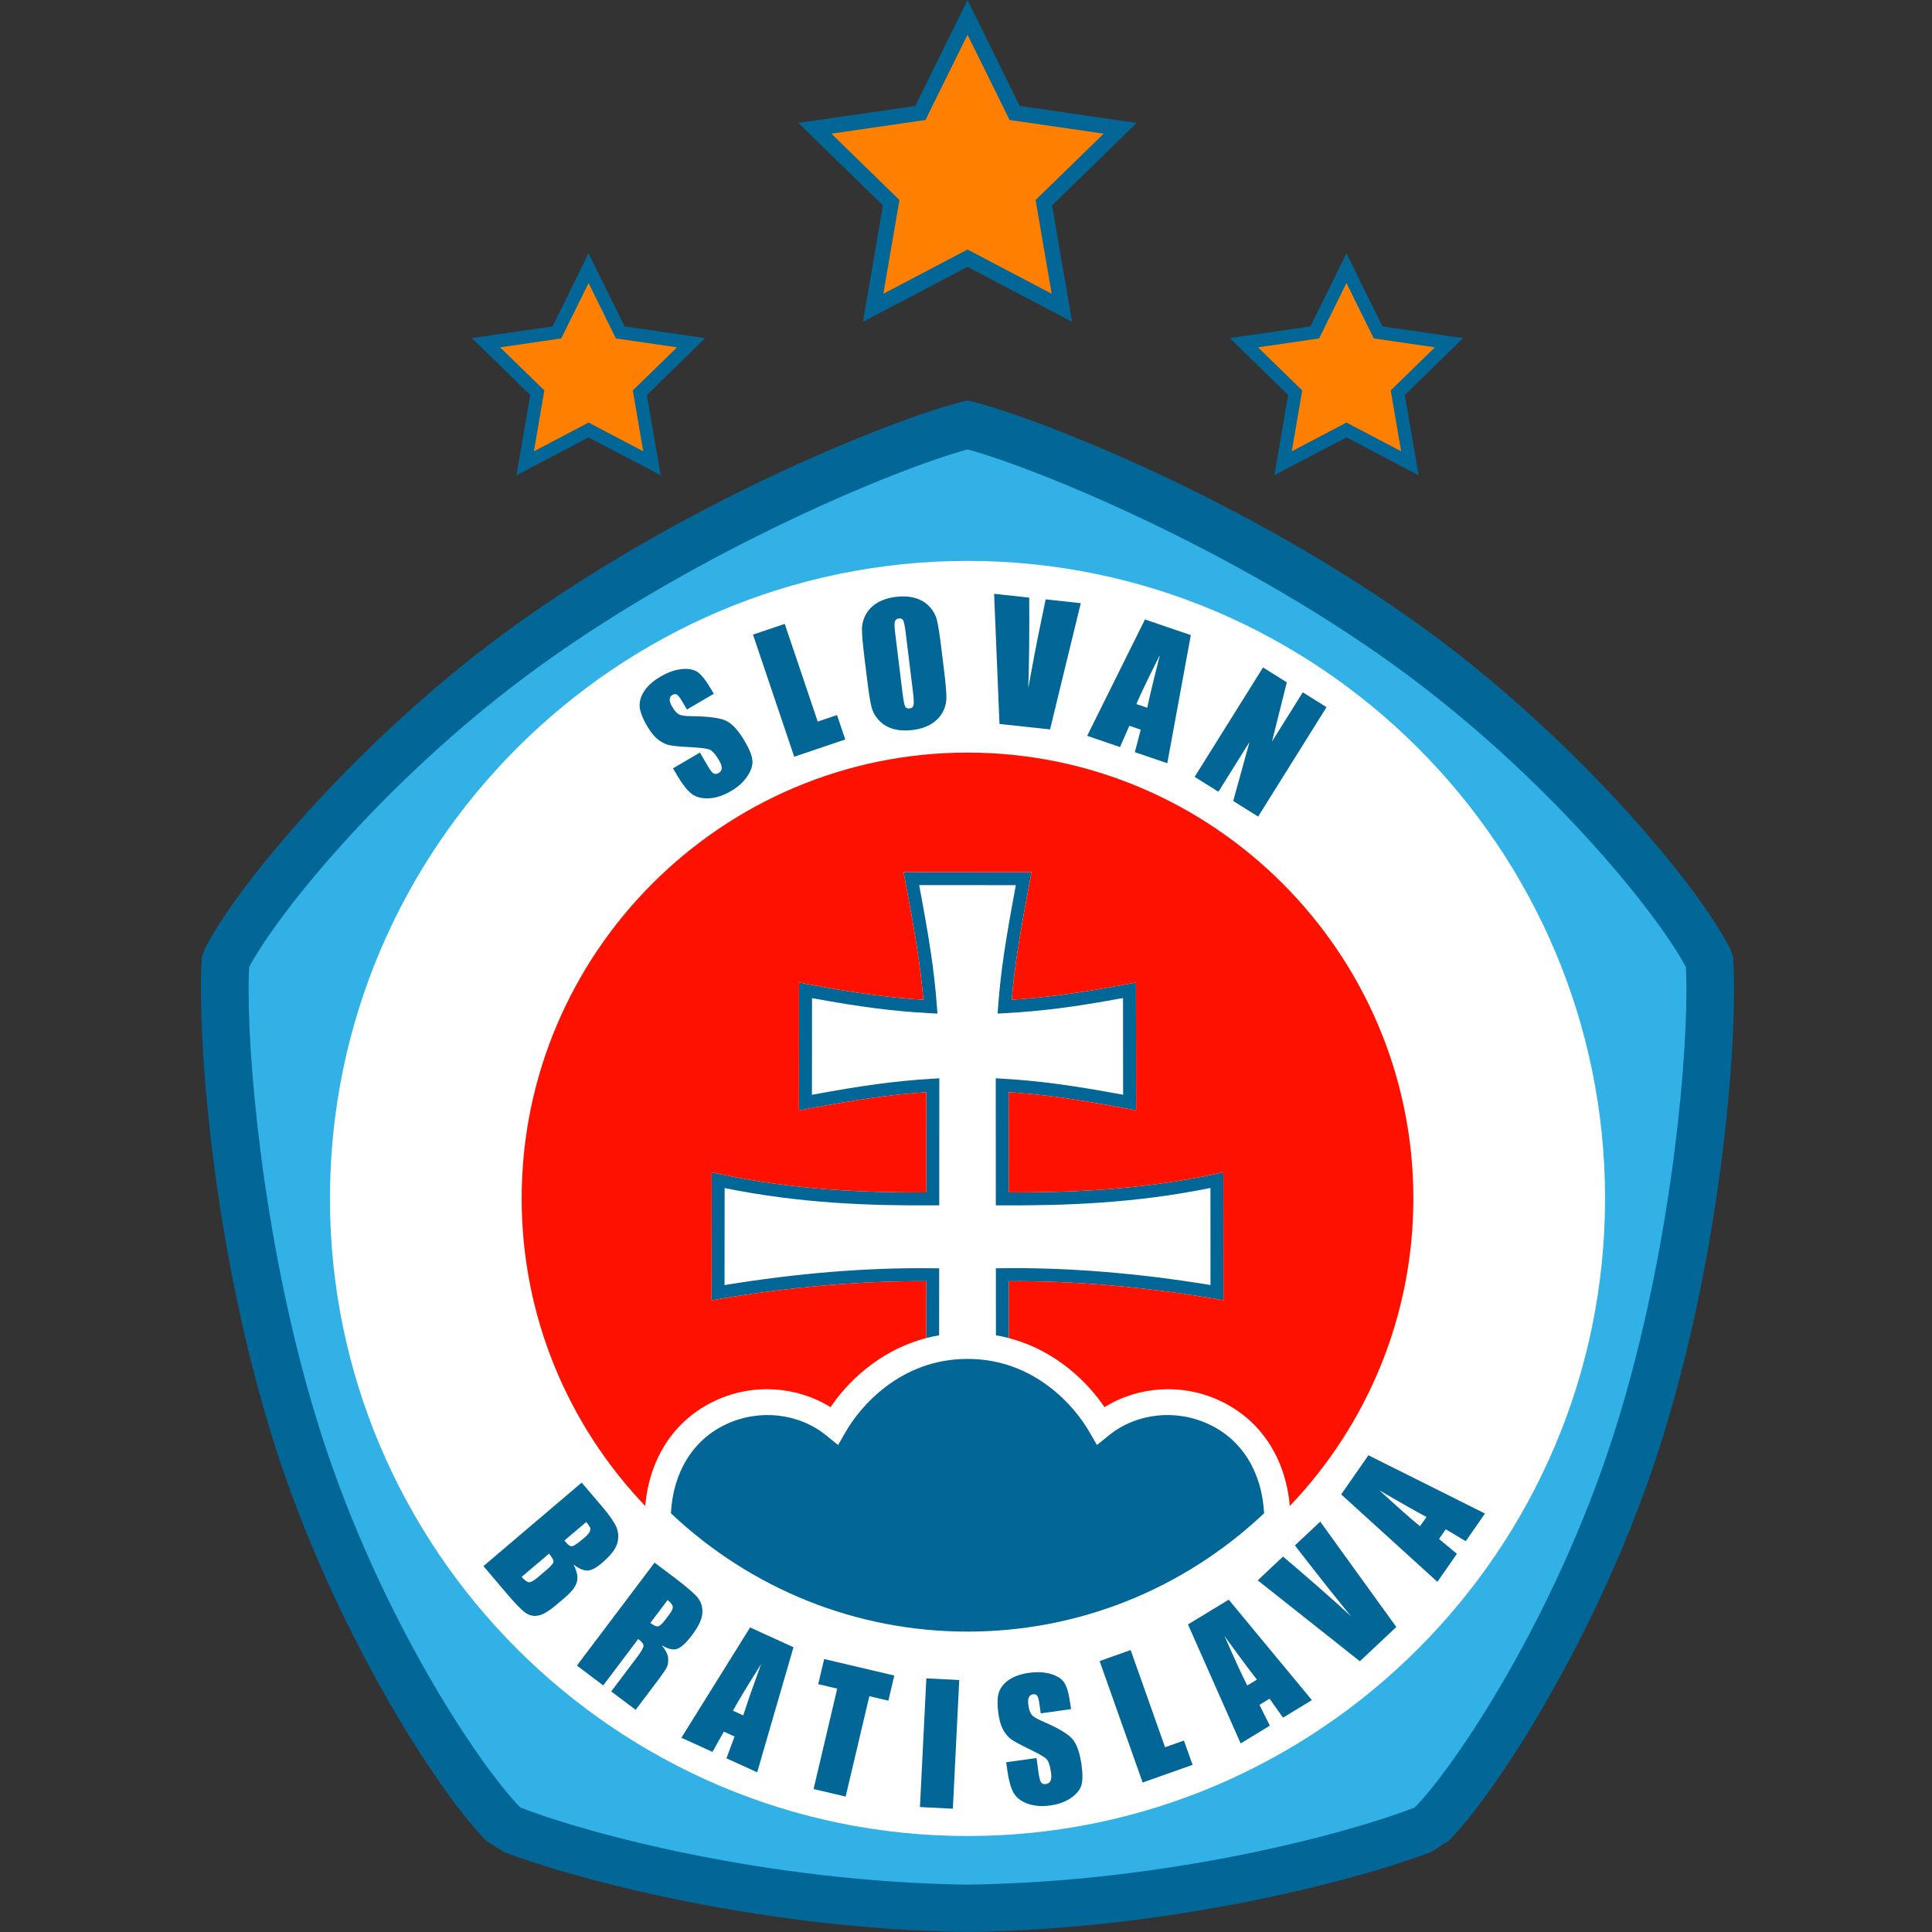 <svg width="500" height="500" viewBox="0 0 500 500" fill="none" xmlns="http://www.w3.org/2000/svg">
<rect x="0" y="0" width="500" height="500" fill="#333333" stroke="none"/>
<path d="M448.58 248.391L448.677 248.087L447.881 245.806L447.935 245.904L447.765 245.557C439.146 228.41 406.398 189.732 367.3 161.691C321.596 128.913 268.988 108.36 252 104.017L250.394 103.64L248.782 104.017C231.794 108.36 179.186 128.913 133.482 161.691C94.384 189.732 61.636 228.41 53.017 245.557L52.846 245.904L52.901 245.806L52.104 248.087L52.202 248.391C51.07 265.733 54.331 321.71 71.447 375.078C86.075 420.703 112.875 463.669 126.591 477.142L127.029 477.574L125.97 476.437C125.97 476.437 130.228 479.21 130.325 479.265C148.889 486.381 197.123 499.282 250.394 500C303.658 499.282 351.893 486.381 370.456 479.265C370.554 479.21 374.812 476.437 374.812 476.437L373.753 477.574L374.191 477.142C387.907 463.669 414.707 420.703 429.335 375.078C446.451 321.71 449.711 265.733 448.58 248.391Z" fill="#026696"/>
<path d="M417.572 371.361C402.633 417.941 377.087 456.559 366.102 467.799C348.517 474.593 302.254 487.044 250.394 487.744C198.529 487.044 152.265 474.593 134.681 467.799C123.696 456.559 98.149 417.941 83.21 371.361C69.196 327.658 64.336 279.181 64.336 256.201C64.336 253.957 64.391 252.016 64.476 250.283C71.8 236.415 100.795 200.26 140.714 171.63C181.522 142.367 231.161 121.601 250.394 116.303C269.621 121.601 319.26 142.367 360.068 171.63C399.993 200.26 428.982 236.415 436.306 250.283C436.397 252.016 436.446 253.957 436.446 256.201C436.446 279.181 431.586 327.658 417.572 371.361Z" fill="#31B1E6"/>
<path d="M250.394 145.159C341.267 145.159 415.388 219.274 415.388 310.153C415.388 401.032 341.267 475.159 250.394 475.159C159.515 475.159 85.394 401.032 85.394 310.153C85.394 219.274 159.515 145.159 250.394 145.159Z" fill="white"/>
<path d="M243.058 328.248L241.398 328.224C224.385 328.017 206.259 329.501 187.513 332.579C187.513 329.422 187.531 310.688 187.537 307.47C207.251 311.467 225.079 312.032 241.398 311.953L243.077 311.947L243.095 279.065L241.307 279.175C231.915 279.734 223.534 280.853 210.128 283.335C210.134 280.105 210.146 261.541 210.152 258.312C222.676 260.611 231.161 261.706 240.705 262.223L242.608 262.326L242.468 260.422C241.763 250.946 240.455 242.813 237.882 229.061C241.13 229.061 259.664 229.079 262.9 229.079C260.333 242.826 259.019 250.952 258.319 260.41L258.173 262.314L260.083 262.211C269.621 261.687 278.106 260.605 290.636 258.293C290.642 261.517 290.654 280.081 290.66 283.317C277.218 280.835 268.836 279.716 259.475 279.169L257.699 279.059L257.717 311.947L259.39 311.953C275.728 312.008 293.568 311.436 313.257 307.446C313.257 310.658 313.269 329.41 313.275 332.561C294.516 329.483 276.391 327.993 259.39 328.212L257.729 328.236C257.729 328.236 257.736 336.362 257.742 345.577C258.891 345.778 260.01 346.021 261.093 346.301C261.093 338.96 261.087 332.725 261.087 331.569C278.009 331.454 296.025 332.999 314.674 336.168L316.632 336.502L316.608 303.371L314.577 303.809C295.052 307.975 277.339 308.62 261.075 308.596C261.075 305.81 261.063 285.622 261.057 282.642C270.022 283.244 278.422 284.418 292.029 286.985L294.024 287.356L293.987 254.255L292.004 254.626C279.371 257.004 270.935 258.153 261.829 258.731C262.595 249.772 263.958 241.615 266.573 227.717L266.944 225.728L233.837 225.697L234.214 227.692C236.836 241.597 238.192 249.766 238.959 258.744C229.841 258.166 221.405 257.022 208.784 254.644L206.795 254.267L206.77 287.38L208.759 287.003C222.341 284.448 230.729 283.262 239.731 282.654C239.731 285.634 239.713 305.816 239.713 308.602C223.467 308.632 205.773 308.006 186.205 303.827L184.186 303.395L184.149 336.514L186.114 336.18C204.757 333.017 222.773 331.472 239.695 331.575C239.695 332.786 239.695 339.099 239.689 346.301C240.771 346.021 241.897 345.772 243.046 345.577C243.052 336.508 243.058 328.248 243.058 328.248Z" fill="#026696"/>
<path d="M185.074 362.511C194.818 357.943 206.132 358.716 214.945 364.172C218.941 358.247 227.074 349.61 239.689 346.301C239.695 339.1 239.695 332.786 239.695 331.576C222.773 331.472 204.757 333.017 186.114 336.18L184.15 336.515L184.186 303.395L186.205 303.827C205.773 308.006 223.467 308.632 239.713 308.602C239.713 305.816 239.731 285.634 239.731 282.654C230.729 283.262 222.342 284.448 208.759 287.003L206.77 287.38L206.795 254.267L208.784 254.644C221.405 257.022 229.841 258.166 238.959 258.744C238.193 249.766 236.836 241.597 234.215 227.693L233.838 225.697L266.945 225.728L266.574 227.717C263.958 241.615 262.596 249.772 261.829 258.738C270.941 258.154 279.371 257.004 292.004 254.626L293.987 254.255L294.024 287.356L292.029 286.985C278.422 284.418 270.028 283.244 261.057 282.642C261.063 285.622 261.075 305.81 261.075 308.596C277.34 308.62 295.052 307.975 314.577 303.809L316.608 303.371L316.633 336.502L314.674 336.168C296.025 332.999 278.009 331.454 261.087 331.57C261.087 332.725 261.093 338.96 261.093 346.301C273.714 349.61 281.841 358.247 285.843 364.172C294.65 358.716 305.964 357.943 315.714 362.511C326.231 367.444 332.696 377.273 333.797 389.755C353.59 369.026 365.779 340.967 365.779 310.153C365.779 246.603 313.944 194.768 250.394 194.768C186.838 194.768 135.003 246.603 135.003 310.153C135.003 340.973 147.192 369.032 166.985 389.755C168.086 377.273 174.551 367.444 185.074 362.511Z" fill="#FF1100"/>
<path d="M250.394 422.259C221.727 422.259 194.557 411.366 173.633 391.64C174.198 380.99 179.32 372.626 187.921 368.6C196.527 364.567 206.703 365.704 213.832 371.495L216.898 373.977L218.862 370.558C222.475 364.269 232.846 351.684 250.394 351.684C267.936 351.684 278.313 364.269 281.92 370.558L283.89 373.977L286.95 371.495C294.085 365.704 304.255 364.567 312.861 368.6C321.468 372.626 326.583 380.99 327.149 391.64C306.225 411.366 279.055 422.259 250.394 422.259Z" fill="#026696"/>
<path d="M184.734 179.549L177.775 183.619L176.522 181.496C175.944 180.492 175.482 179.914 175.141 179.744C174.807 179.58 174.43 179.616 174.01 179.854C173.566 180.121 173.329 180.498 173.316 181.003C173.298 181.508 173.511 182.135 173.943 182.877C174.509 183.844 175.056 184.489 175.61 184.817C176.139 185.158 177.185 185.334 178.754 185.34C183.243 185.377 186.297 185.772 187.909 186.532C189.514 187.293 191.145 189.087 192.793 191.915C193.997 193.965 194.636 195.614 194.727 196.873C194.819 198.126 194.368 199.482 193.377 200.948C192.385 202.414 190.98 203.679 189.15 204.75C187.148 205.918 185.208 206.544 183.353 206.611C181.492 206.684 179.995 206.252 178.87 205.34C177.745 204.421 176.546 202.882 175.287 200.729L174.18 198.837L181.139 194.768L183.195 198.272C183.815 199.354 184.326 199.993 184.697 200.182C185.08 200.376 185.518 200.334 186.017 200.036C186.516 199.744 186.771 199.336 186.783 198.801C186.796 198.266 186.577 197.615 186.126 196.836C185.135 195.145 184.253 194.178 183.487 193.923C182.708 193.673 181.029 193.491 178.456 193.357C175.865 193.211 174.113 193.041 173.177 192.834C172.246 192.627 171.297 192.153 170.324 191.404C169.345 190.65 168.414 189.513 167.52 187.98C166.23 185.772 165.567 183.996 165.531 182.645C165.5 181.295 165.944 179.969 166.863 178.655C167.781 177.335 169.132 176.168 170.914 175.121C172.86 173.984 174.697 173.327 176.437 173.163C178.176 172.986 179.545 173.248 180.549 173.941C181.552 174.635 182.726 176.125 184.064 178.412" fill="#026696"/>
<path d="M203.091 161.46L211.625 186.74L216.618 185.055L218.753 191.374L205.542 195.839L194.873 164.234" fill="#026696"/>
<path d="M234.36 163.492C234.172 161.959 233.971 160.98 233.746 160.572C233.521 160.164 233.15 159.988 232.615 160.055C232.165 160.11 231.842 160.329 231.648 160.706C231.453 161.083 231.459 162.117 231.666 163.826L233.564 179.27C233.801 181.198 234.02 182.366 234.233 182.804C234.446 183.236 234.841 183.412 235.413 183.339C235.997 183.266 236.343 182.962 236.435 182.421C236.538 181.885 236.471 180.645 236.234 178.704L234.36 163.492ZM244.299 173.309C244.713 176.63 244.92 178.996 244.932 180.401C244.944 181.8 244.61 183.126 243.928 184.367C243.241 185.614 242.237 186.636 240.911 187.415C239.585 188.205 237.986 188.71 236.118 188.941C234.348 189.154 232.724 189.063 231.24 188.661C229.756 188.254 228.515 187.524 227.518 186.466C226.514 185.413 225.851 184.215 225.522 182.871C225.188 181.533 224.817 179.16 224.397 175.748L223.704 170.091C223.296 166.764 223.089 164.404 223.071 163.005C223.059 161.6 223.393 160.28 224.081 159.033C224.762 157.786 225.772 156.77 227.092 155.986C228.424 155.195 230.017 154.69 231.891 154.459C233.661 154.24 235.285 154.343 236.763 154.745C238.247 155.152 239.488 155.882 240.486 156.928C241.489 157.981 242.158 159.179 242.487 160.523C242.821 161.874 243.186 164.24 243.606 167.646" fill="#026696"/>
<path d="M279.706 156.101L271.75 188.771L258.666 187.36L257.273 153.68L266.361 154.666C266.428 163.905 266.343 171.703 266.118 178.053C267.249 171.734 268.332 166.119 269.36 161.217L270.619 155.116" fill="#026696"/>
<path d="M296.901 183.169C297.71 179.453 298.799 174.903 300.179 169.507C297.29 175.249 295.259 179.483 294.091 182.208L296.901 183.169ZM308.184 164.368L302.095 197.524L293.695 194.653L295.222 188.844L292.278 187.828L289.857 193.339L281.36 190.432L296.317 160.311" fill="#026696"/>
<path d="M343.305 183.017L325.605 211.325L319.157 207.298L323.372 192.025L315.325 204.902L309.169 201.052L326.87 172.737L333.025 176.587L329.187 191.916L337.156 179.172" fill="#026696"/>
<path d="M151.718 393.891L146.061 398.696C146.31 398.964 146.499 399.177 146.633 399.329C147.174 399.967 147.673 400.241 148.147 400.144C148.615 400.047 149.601 399.359 151.115 398.076C151.906 397.401 152.399 396.847 152.6 396.44C152.8 396.02 152.837 395.661 152.727 395.357C152.612 395.059 152.277 394.572 151.718 393.891ZM142.107 402.066L134.99 408.106C135.799 408.994 136.444 409.456 136.919 409.487C137.393 409.511 138.141 409.091 139.175 408.222L141.541 406.208C142.63 405.278 143.196 404.609 143.238 404.183C143.269 403.763 142.892 403.057 142.107 402.066ZM150.544 383.69L156.055 390.174C157.794 392.224 158.956 393.915 159.528 395.241C160.093 396.573 160.166 397.991 159.728 399.475C159.284 400.971 157.964 402.638 155.769 404.517C154.278 405.776 153.05 406.427 152.076 406.464C151.103 406.506 149.881 405.995 148.421 404.907C149.351 406.701 149.643 408.203 149.297 409.426C148.956 410.642 147.952 411.956 146.298 413.361L143.944 415.363C142.223 416.822 140.787 417.71 139.631 418.027C138.482 418.343 137.393 418.215 136.371 417.625C135.349 417.041 133.725 415.442 131.505 412.826L125.112 405.308" fill="#026696"/>
<path d="M172.77 414.097L168.305 420.022C169.071 420.599 169.68 420.891 170.154 420.916C170.623 420.928 171.298 420.356 172.18 419.182L173.287 417.716C173.925 416.877 174.193 416.208 174.102 415.715C173.998 415.235 173.56 414.693 172.77 414.097ZM169.4 404.407L174.223 408.039C177.435 410.46 179.509 412.23 180.458 413.343C181.401 414.45 181.845 415.788 181.778 417.37C181.711 418.945 180.823 420.873 179.114 423.148C177.551 425.216 176.243 426.414 175.203 426.743C174.163 427.083 172.837 426.761 171.243 425.776C172.332 427.132 172.891 428.27 172.928 429.188C172.958 430.113 172.855 430.855 172.612 431.414C172.356 431.98 171.425 433.33 169.807 435.477L164.503 442.503L158.184 437.74L164.862 428.884C165.933 427.461 166.492 426.499 166.529 425.989C166.565 425.484 166.109 424.875 165.173 424.17L156.116 436.183L149.309 431.043" fill="#026696"/>
<path d="M192.343 443.944C193.517 440.325 195.056 435.897 196.966 430.672C193.535 436.116 191.108 440.13 189.685 442.728L192.343 443.944ZM205.354 426.305L195.956 458.67L188.006 455.045L190.105 449.418L187.325 448.147L184.381 453.39L176.34 449.729L194.125 421.183" fill="#026696"/>
<path d="M231.441 433.628L229.914 440.13L224.981 438.974L218.856 464.953L210.553 463.001L216.672 437.016L211.758 435.86L213.296 429.358" fill="#026696"/>
<path d="M248.253 434.783L246.599 468.092L238.083 467.666L239.737 434.358L248.253 434.783Z" fill="#026696"/>
<path d="M277.182 442.326L269.341 443.415L269.001 440.969C268.843 439.82 268.642 439.108 268.399 438.822C268.155 438.536 267.79 438.427 267.328 438.488C266.823 438.567 266.464 438.822 266.257 439.285C266.057 439.741 266.02 440.404 266.136 441.255C266.288 442.356 266.556 443.165 266.927 443.682C267.279 444.205 268.174 444.765 269.591 445.373C273.666 447.125 276.294 448.652 277.474 449.972C278.648 451.298 279.463 453.573 279.913 456.815C280.241 459.163 280.205 460.939 279.828 462.131C279.438 463.317 278.52 464.394 277.078 465.373C275.625 466.346 273.873 466.967 271.817 467.252C269.56 467.569 267.565 467.398 265.844 466.754C264.122 466.103 262.924 465.136 262.243 463.858C261.562 462.587 261.051 460.708 260.704 458.232L260.4 456.073L268.253 454.978L268.806 459.004C268.982 460.239 269.201 461.018 269.469 461.346C269.743 461.669 270.156 461.784 270.716 461.705C271.276 461.632 271.665 461.352 271.878 460.86C272.091 460.373 272.133 459.692 272.012 458.804C271.744 456.863 271.306 455.622 270.698 455.099C270.083 454.576 268.624 453.755 266.33 452.642C264.031 451.529 262.498 450.689 261.726 450.148C260.953 449.607 260.272 448.798 259.664 447.733C259.056 446.657 258.636 445.258 258.393 443.506C258.04 440.969 258.101 439.078 258.575 437.813C259.05 436.566 259.95 435.495 261.27 434.637C262.596 433.792 264.262 433.214 266.27 432.94C268.465 432.63 270.381 432.734 272.03 433.245C273.678 433.749 274.822 434.51 275.479 435.538C276.13 436.572 276.64 438.39 276.999 441.012" fill="#026696"/>
<path d="M292.613 427.028L301.518 452.186L306.402 450.452L308.634 456.742L295.715 461.316L284.578 429.881" fill="#026696"/>
<path d="M325.282 434.686C322.952 431.682 320.154 427.923 316.9 423.397C319.479 429.297 321.438 433.561 322.788 436.201L325.282 434.686ZM317.995 413.993L339.509 439.984L332.046 444.528L328.567 439.619L325.951 441.207L328.633 446.602L321.085 451.195L307.448 420.404" fill="#026696"/>
<path d="M341.674 393.793L361.364 421.068L351.923 429.93L325.5 408.988L332.051 402.838C339.101 408.823 344.965 413.969 349.63 418.294C345.567 413.312 342.003 408.836 338.943 404.876L335.123 399.949" fill="#026696"/>
<path d="M369.173 392.602C365.828 390.795 361.747 388.484 356.947 385.661C361.686 390.016 365.201 393.131 367.501 394.986L369.173 392.602ZM354.149 376.623L384.319 391.701L379.325 398.861L374.161 395.777L372.415 398.289L377.044 402.127L371.996 409.377L347.1 386.75" fill="#026696"/>
<path d="M294.176 31.811C294.176 31.811 265.838 27.694 263.916 27.414C263.064 25.68 250.394 0 250.394 0C250.394 0 237.718 25.68 236.867 27.414C234.951 27.694 206.606 31.811 206.606 31.811C206.606 31.811 227.117 51.799 228.497 53.155C228.175 55.059 223.327 83.288 223.327 83.288C223.327 83.288 248.679 69.961 250.394 69.061C252.104 69.961 277.455 83.288 277.455 83.288C277.455 83.288 272.608 55.059 272.285 53.155C273.672 51.799 294.176 31.811 294.176 31.811Z" fill="#026696"/>
<path d="M250.394 64.572C250.394 64.572 233.813 73.282 228.612 76.019C229.604 70.222 232.773 51.762 232.773 51.762C232.773 51.762 219.367 38.691 215.158 34.591C220.973 33.746 238.472 31.203 238.472 31.203L239.506 31.051C239.506 31.051 247.79 14.264 250.394 8.99C252.991 14.264 261.275 31.051 261.275 31.051L262.309 31.203C262.309 31.203 279.809 33.746 285.63 34.591C281.42 38.691 268.009 51.762 268.009 51.762C268.009 51.762 271.178 70.222 272.169 76.019C266.968 73.282 250.394 64.572 250.394 64.572Z" fill="#FF8000"/>
<path d="M378.662 87.503C378.662 87.503 359.399 84.711 357.799 84.474C357.081 83.026 349.989 68.659 349.989 68.659L348.462 65.57L346.936 68.659C346.936 68.659 339.849 83.026 339.132 84.474C337.532 84.711 318.263 87.503 318.263 87.503C318.263 87.503 332.204 101.091 333.366 102.223C333.092 103.822 329.795 123.007 329.795 123.007C329.795 123.007 347.033 113.95 348.462 113.195C349.898 113.95 367.13 123.007 367.13 123.007C367.13 123.007 363.833 103.822 363.565 102.223C364.727 101.091 378.662 87.503 378.662 87.503Z" fill="#026696"/>
<path d="M348.462 109.358C348.462 109.358 338.359 114.668 334.314 116.791C335.086 112.29 337.015 101.037 337.015 101.037C337.015 101.037 328.846 93.069 325.573 89.888C330.093 89.225 340.506 87.716 340.506 87.716L341.388 87.588C341.388 87.588 346.437 77.351 348.462 73.252C350.488 77.351 355.536 87.588 355.536 87.588L356.418 87.716C356.418 87.716 366.832 89.225 371.351 89.888C368.078 93.069 359.91 101.037 359.91 101.037C359.91 101.037 361.844 112.29 362.616 116.791C358.565 114.668 348.462 109.358 348.462 109.358Z" fill="#FF8000"/>
<path d="M182.519 87.503C182.519 87.503 163.256 84.711 161.65 84.474C160.933 83.026 153.846 68.659 153.846 68.659L152.32 65.57L150.793 68.659C150.793 68.659 143.707 83.026 142.989 84.474C141.383 84.711 122.12 87.503 122.12 87.503C122.12 87.503 136.055 101.091 137.217 102.223C136.949 103.822 133.653 123.007 133.653 123.007C133.653 123.007 150.884 113.95 152.32 113.195C153.749 113.95 170.987 123.007 170.987 123.007C170.987 123.007 167.69 103.822 167.417 102.223C168.584 101.091 182.519 87.503 182.519 87.503Z" fill="#026696"/>
<path d="M152.32 109.358C152.32 109.358 142.217 114.668 138.172 116.791C138.938 112.29 140.873 101.037 140.873 101.037C140.873 101.037 132.704 93.069 129.431 89.888C133.951 89.225 144.364 87.716 144.364 87.716L145.246 87.588C145.246 87.588 150.294 77.351 152.32 73.252C154.339 77.351 159.394 87.588 159.394 87.588L160.276 87.716C160.276 87.716 170.689 89.225 175.209 89.888C171.936 93.069 163.767 101.037 163.767 101.037C163.767 101.037 165.702 112.29 166.468 116.791C162.423 114.668 152.32 109.358 152.32 109.358Z" fill="#FF8000"/>
</svg>
